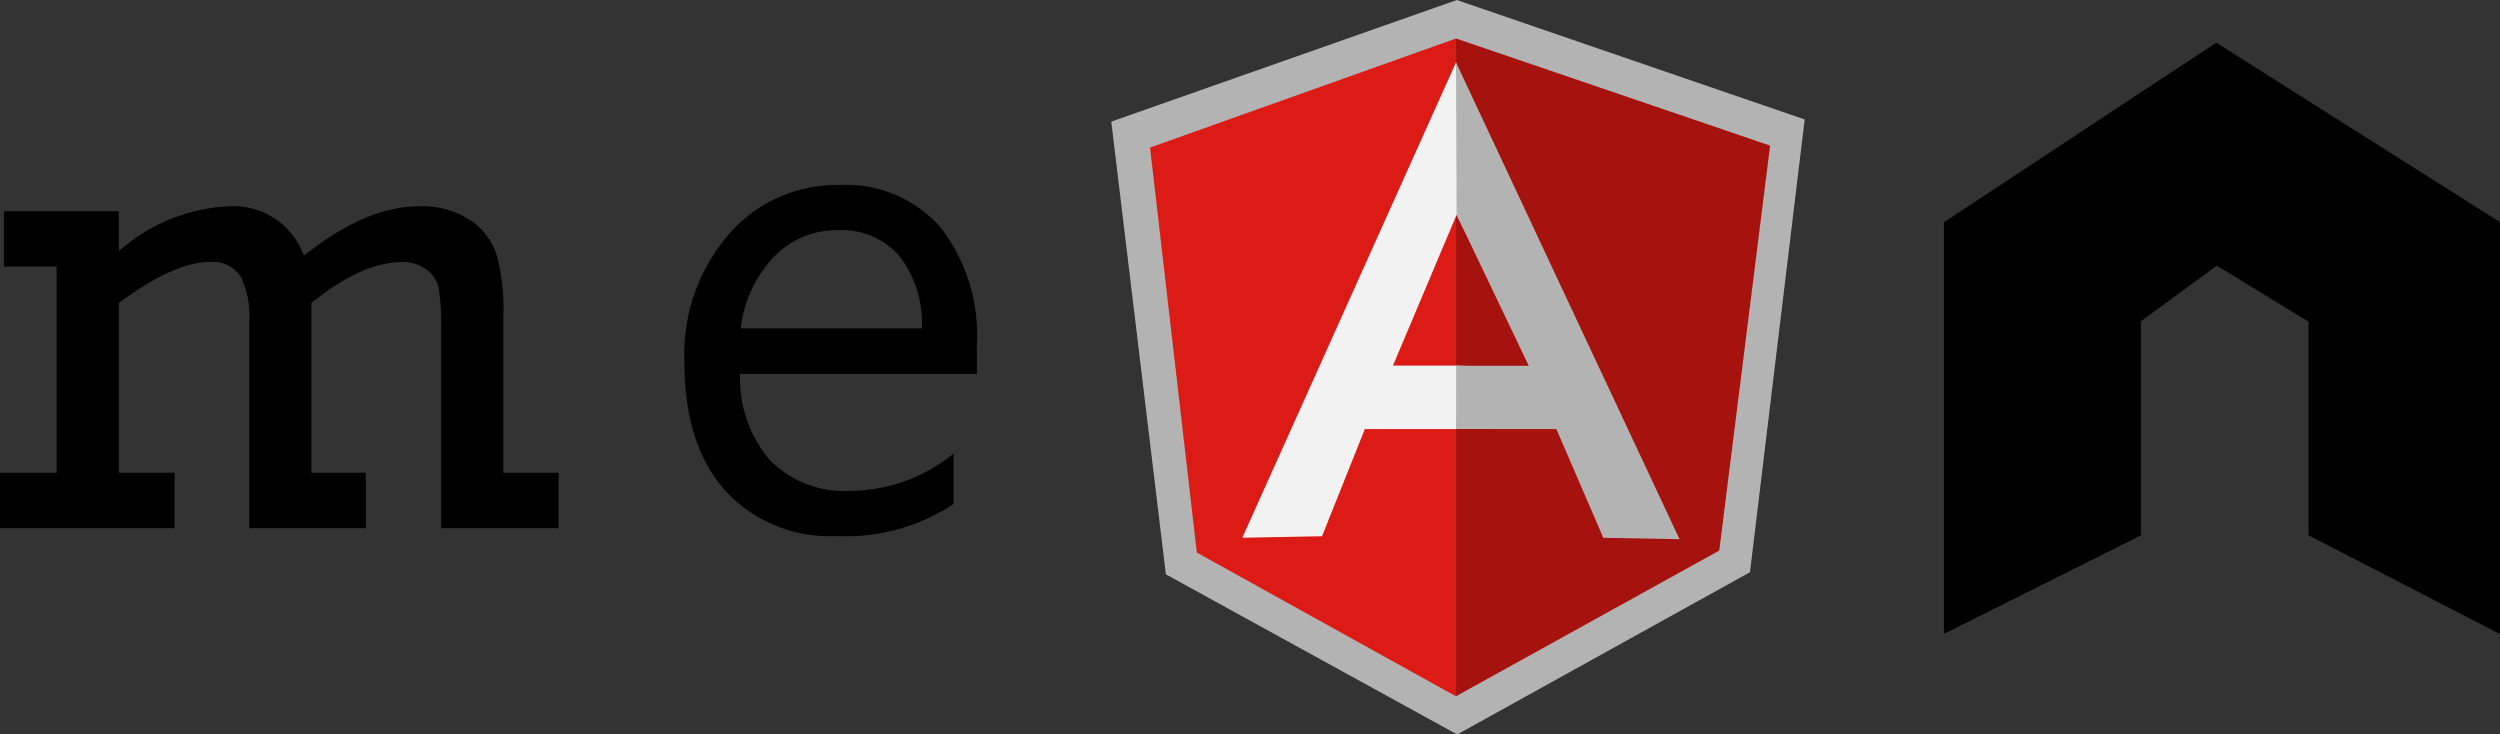 <svg xmlns="http://www.w3.org/2000/svg" width="142.593" height="41.893" viewBox="0 0 142.593 41.893"><rect x="0" y="0" width="142.593" height="41.893" fill="#333333" stroke="none"/><g data-name="Group 133"><path data-name="Path 2" d="M3.231 26.965V15.202H.224v-3.157H6.78v2.279a10.15 10.15 0 0 1 6.284-2.559 4.264 4.264 0 0 1 4.27 2.82q3.53-2.82 6.575-2.82a5 5 0 0 1 2.886.775 3.8 3.8 0 0 1 1.522 1.961 11.8 11.8 0 0 1 .392 3.5v8.964h3.157v3.161h-6.707V18.639a12 12 0 0 0-.14-2.213 1.76 1.76 0 0 0-.71-1.061 2.25 2.25 0 0 0-1.373-.42q-2.279 0-5.174 2.335v9.685h3.1v3.161h-6.648V18.303a4.9 4.9 0 0 0-.512-2.568 1.91 1.91 0 0 0-1.742-.794q-2.012 0-5.179 2.335v9.689h3.175v3.161H0v-3.161Z"/><path data-name="Path 1" d="M55.717 21.33H42.213a7.15 7.15 0 0 0 1.718 4.931 5.92 5.92 0 0 0 4.52 1.737 9.4 9.4 0 0 0 5.94-2.13v2.877a11.1 11.1 0 0 1-6.668 1.83 8.08 8.08 0 0 1-6.37-2.605q-2.316-2.606-2.316-7.331a10.46 10.46 0 0 1 2.531-7.275 8.12 8.12 0 0 1 6.285-2.811 7.19 7.19 0 0 1 5.809 2.428 10.12 10.12 0 0 1 2.055 6.743Zm-3.138-2.6a6.23 6.23 0 0 0-1.28-4.126 4.36 4.36 0 0 0-3.5-1.476 4.95 4.95 0 0 0-3.68 1.55 7.04 7.04 0 0 0-1.869 4.055Z"/><path data-name="Path 3" d="m83.093 0-19.71 6.937 3.115 25.822 16.616 9.134 16.7-9.256 3.12-25.823Z" fill="#b3b3b3"/><path data-name="Path 4" d="m100.964 8.306-17.917-6.11v37.515l15.015-8.31 2.9-23.095Z" fill="#a6120d"/><path data-name="Path 5" d="m65.595 8.417 2.669 23.1 14.783 8.2V2.196l-17.452 6.22Z" fill="#dd1b16"/><path data-name="Path 6" d="m87.979 22.168-4.932 2.306h-5.2l-2.443 6.112-4.545.084L83.047 3.559zm-.477-1.161-4.422-8.755-3.628 8.6h3.595l4.455.151Z" fill="#f2f2f2"/><path data-name="Path 7" d="m83.047 3.559.033 8.693 4.116 8.611h-4.139l-.009 3.606 5.724.005 2.675 6.2 4.349.081Z" fill="#b3b3b3"/><path data-name="Path 8" d="M111.377 35.346v-22.4l15.038-9.918 15.677 9.918v22.4l-9.918-5.119V18.069l-5.759-3.519-4.8 3.519v12.158l-.387.193Z" stroke="#000"/></g></svg>